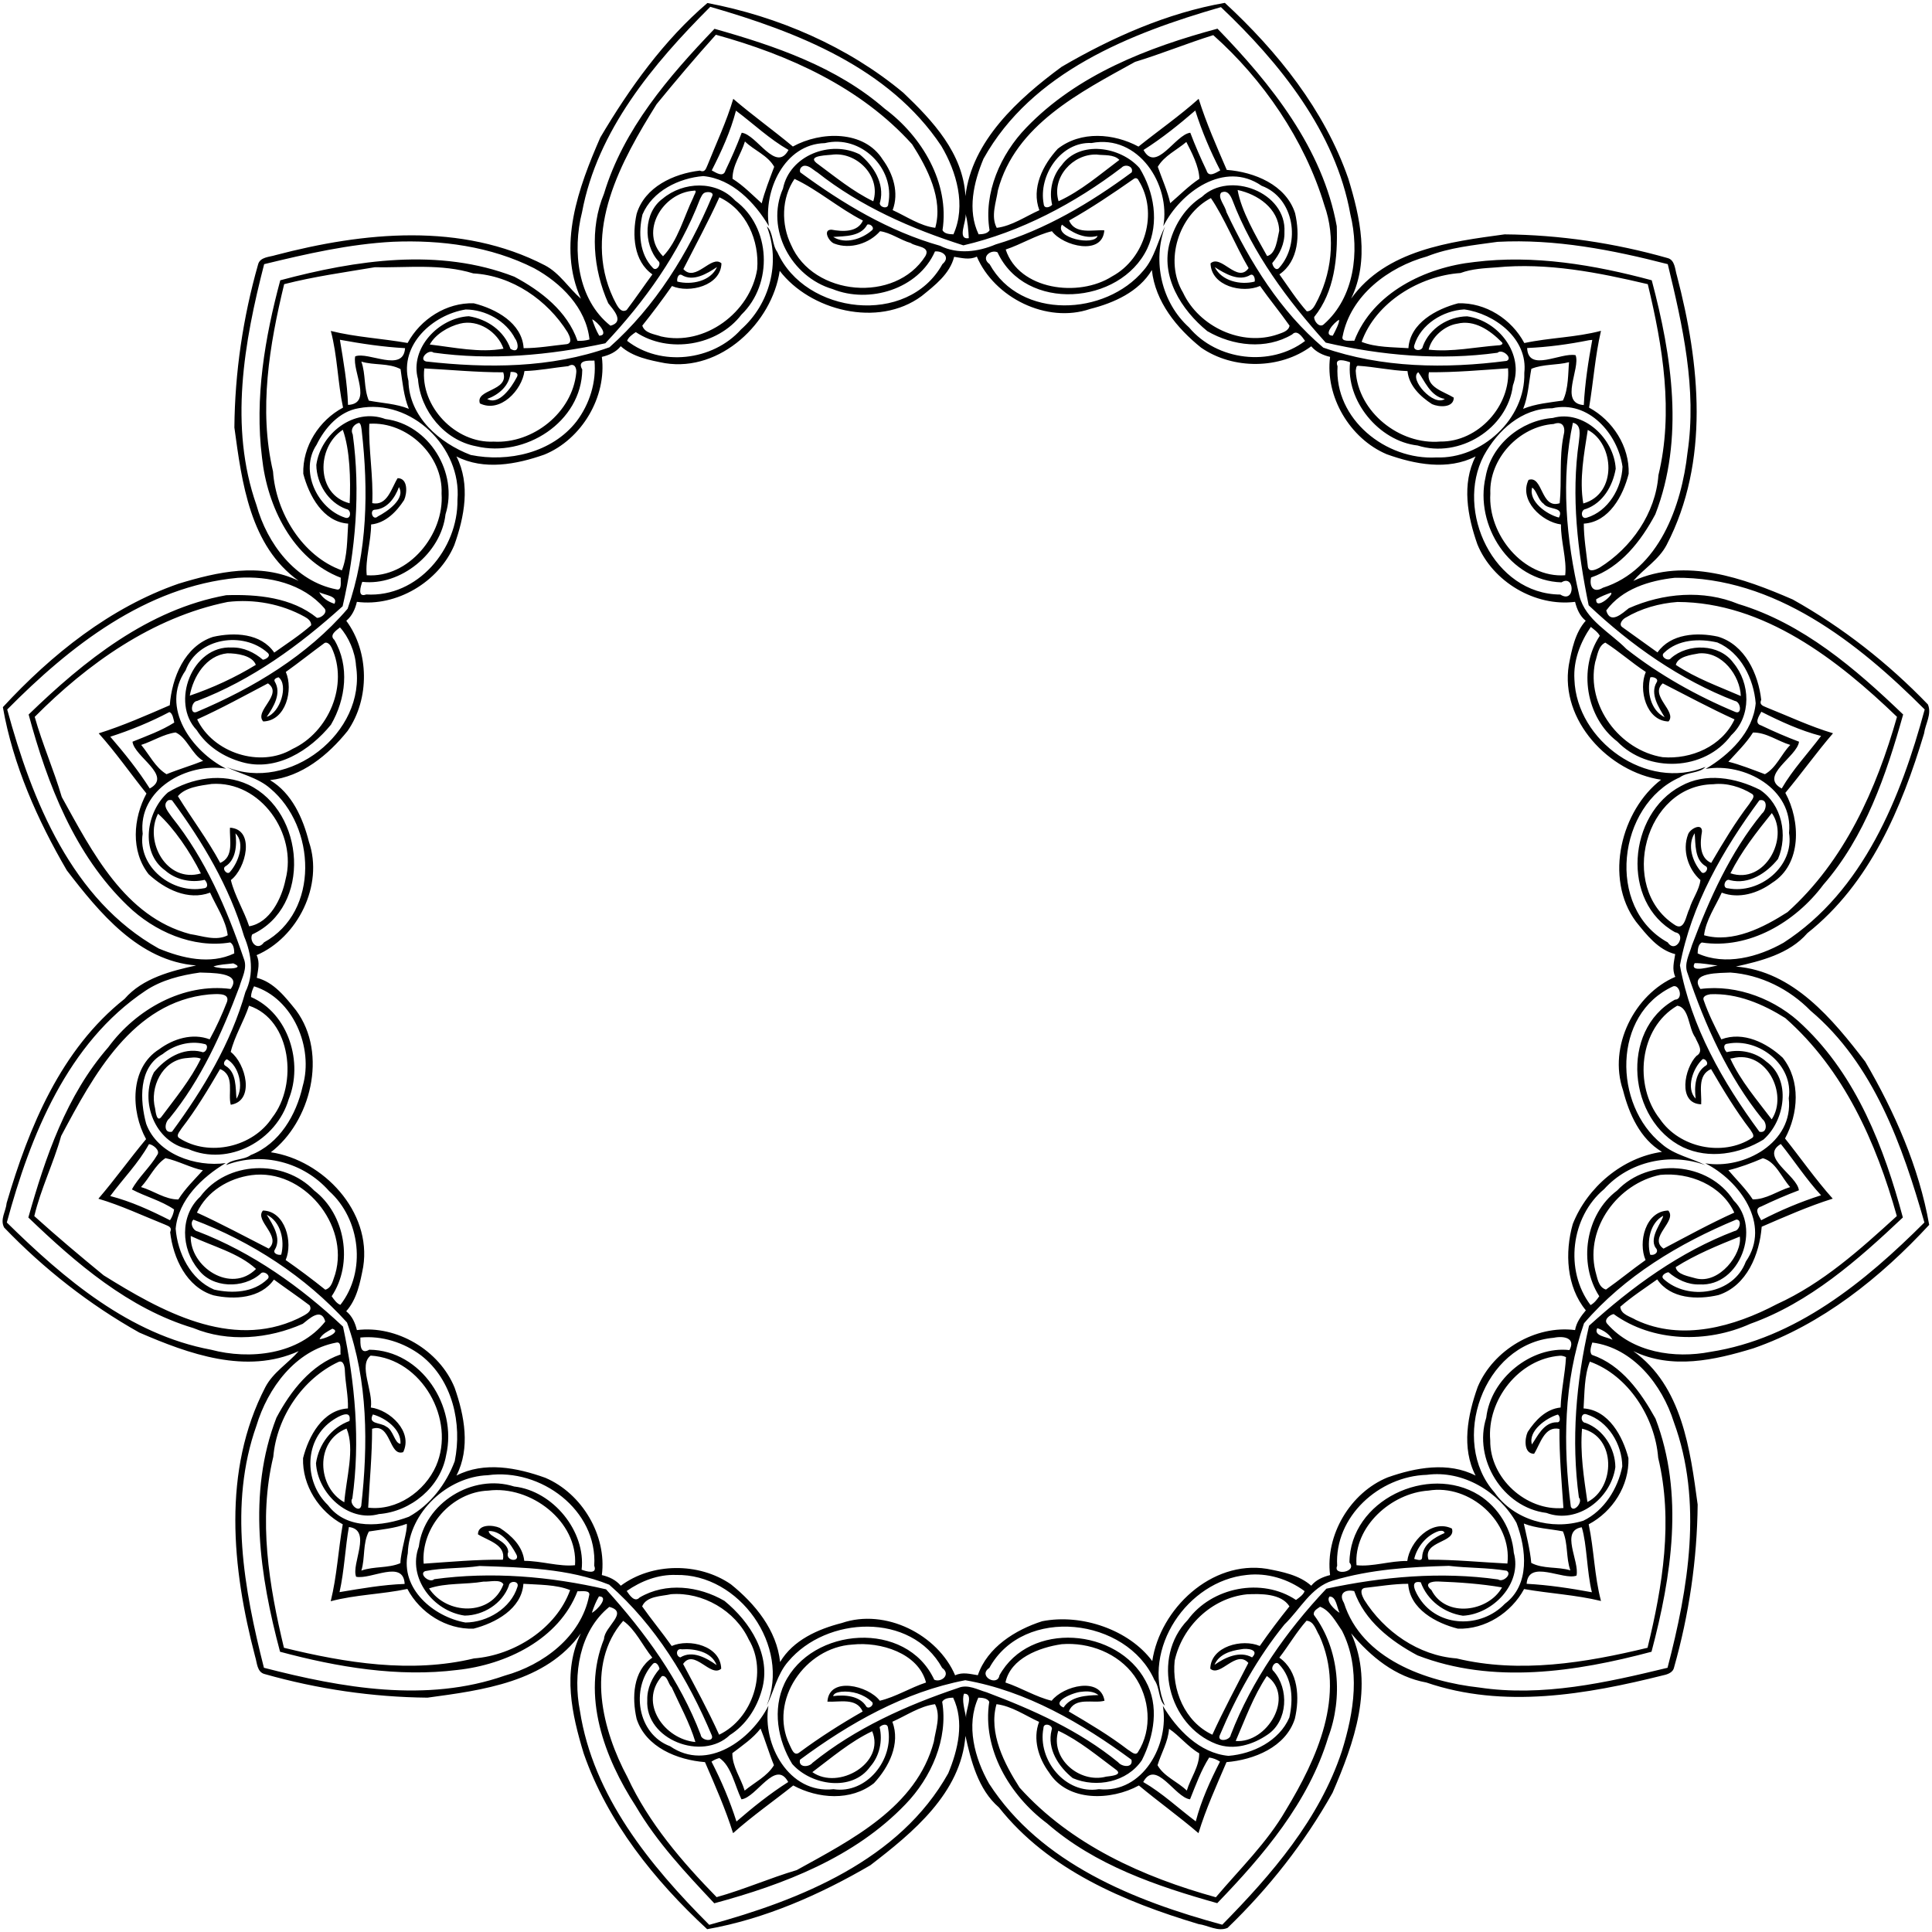 <svg xmlns="http://www.w3.org/2000/svg" height="1507pt" width="1507pt" viewBox="0 0 1507 1507"><path d="M551.75 2.35c55.01 10.42 109.64 33.9 152.88 70.01 22.93 21.85 46.57 47.11 48.44 80.62 4.93-43.09 41.26-75.99 75.02-100.86 39.19-22.87 82.38-42.06 127.32-49.89 41.01 37.86 77.79 83.71 96.29 137.07 9.3 30.37 16.7 63.56 2.2 93.65 27.2-38.02 76.9-44.31 119.7-50.14 42.8.36 85.7 6.71 127 18.44 6 1.43 5.9 8.98 7.4 13.69 18 68.68 25.8 144.94-8 210.1-6 11.54-17.7 18.46-26 28.06 40.8-18.45 85.8-2.22 124.4 14.53 38.9 21.78 74.4 49.67 105.4 81.86 3.2 7.55-2 15.13-3 22.69-17.4 57.98-42.3 117.13-91 155.67-14 16.31-36.8 21.87-55.8 26.09 44.7 3.48 75.6 41.18 100.9 74.15 22.9 39.19 42 82.38 49.9 127.32-37.9 41.01-83.7 77.79-137.1 96.29-30.4 9.3-63.6 16.7-93.7 2.2 38.1 27.2 44.4 76.9 50.2 119.7-.4 42.8-6.7 85.7-18.4 127-.7 3.8-4.8 5.4-8.2 6.1-60.2 15.1-124.8 26.3-185 5.7-24.3-4.4-43.3-20.1-58.7-38.4 18.5 40.8 2.2 85.8-14.5 124.4-21.8 38.9-49.71 74.4-81.89 105.4-7.56 3.2-15.13-2-22.69-3-57.98-17.4-117.14-42.3-155.67-91-16.31-14-21.87-36.8-26.09-55.8-3.48 44.7-41.18 75.6-74.15 100.9-39.19 22.9-82.38 42-127.32 49.9-41.01-37.9-77.81-83.7-96.31-137.1-9.24-30.4-16.72-63.6-2.22-93.7-27.13 38.1-76.83 44.4-119.61 50.2-42.83-.4-85.72-6.7-127.01-18.4-6.09-1.5-5.91-9-7.45-13.7-18.03-68.7-25.79-145 7.97-210.1 6.04-11.6 17.71-18.5 26.03-28.1-40.79 18.5-85.8 2.2-124.38-14.5-38.87-21.8-74.46-49.71-105.38-81.89-3.45-6.4 1.41-12.69 1.93-19.13 17.38-59.21 42.33-119.87 91.99-159.23 14.09-16.31 36.81-21.87 55.81-26.09-44.68-3.48-75.51-41.18-100.84-74.15-22.87-39.19-42.06-82.38-49.89-127.32 37.86-41.01 83.71-77.81 137.07-96.31 30.37-9.24 63.56-16.72 93.65-2.22-38.02-27.13-44.31-76.83-50.14-119.61.36-42.83 6.71-85.72 18.44-127.01 1.43-6.09 8.98-5.91 13.69-7.45 68.68-18.03 144.94-25.79 210.1 7.97 11.54 6.04 18.46 17.71 28.06 26.03-18.64-41.29-1.88-86.8 15.14-125.76 22.7-38.39 49.63-75.94 83.51-104.88m2.26 2.96c-44.56 44.57-88.12 96.44-100.03 160.25-7.64 30.02-3.59 68.13 22.2 88.5 11.33-3.07 2.04-12.66-1.75-17.54-11.86-26.58-14.61-58.21-3.32-85.42 15.14-50.33 50.49-91.42 86.21-128.64 47.03 13.28 95.33 29.65 132.83 62.39 28.98 21.51 50.7 57.91 45.01 94.73 1.56 2.9 5.57 3.1 8.52 3.18 10.08-22.33 2.47-48.81-9.45-68.91C693.5 52.66 621.59 24.87 554.01 5.31m398.35.25c-70.57 20.31-147.53 50.59-185.22 118.28-7.64 18.33-12.78 40.15-3.81 58.92 2.98-.05 6.8-.36 8.55-3.12-4.85-29.07 8.6-59.38 28.66-80.09 39.69-41.3 94.93-62.59 149.12-77.18 41.9 43.22 82.04 93.3 93.04 154.1.8 24.4-1.7 51.15-17.6 70.77-.3 3.37 4.3 8.97 7.6 5.62 23.8-20.97 27.8-56.39 20.6-85.74-11.5-64.24-55.36-118.39-100.94-161.56M558.4 27.1c-15.89 17.61-31.14 35.73-46.21 54.12-27.52 44.15-58.37 99.14-33.79 151.38 2.09 3.71 5.04 12.39 10.39 9.23 6.9-9.08 13.35-18.62 20.1-27.81-14.7-10.32-15.87-30.79-12.32-47.11 6.29-21.11 29.07-31.48 49.32-33.84 4.2 1.85 4.84-1.9 5.99-4.24 6.86-17.21 14.83-33.99 20.08-51.74 14.98 12.88 31.26 24.47 46.49 37.2 21.67-11.95 55.57-12.96 70.11 10.22 8.18 11.08 12.82 25.97 7.72 39.38 10.74 4.88 21.41 12.37 33.23 13.81 6.33-22.41-6.12-46.53-18.03-65.15-40.14-44.57-96.37-69.78-153.08-85.45m387.96.31c-20.58 6.41-40.34 14.57-61.04 20.87-42.64 23.62-93.4 49.15-106.93 100.16-1.37 9.4-5.68 20.2-.92 29.29 11.85-1.48 22.42-8.93 33.26-13.76-6.47-17.14 2.74-35.36 14.34-47.91 18.07-14.14 43.58-12.12 62.98-1.72 14.9-11.98 32.2-24.02 46.93-37.26 5.94 18.94 14.04 37.21 21.91 55.44 21.46 1.64 46.11 11.51 53.31 33.77 3.8 16.49 3 37.3-12.23 47.72 6.93 9.72 13.43 19.84 21.33 28.8 3 .18 5.2-2.53 6.5-4.97 13-23.45 16.3-52.46 7.2-77.87-15.4-51.08-48.12-98.38-86.64-132.56m-372.29 58.9c-4.24 16.32-11.28 31.65-18.89 46.61 3.2 1.66 9.04 5.84 10.69.08 4.61-9.65 8.9-19.46 12.68-29.47 11.75 1.38 26.62 31.65 36.51 13.43-14.89-8.52-27.38-20.42-40.99-30.65m358.27-.11c-12.84 11.07-26.05 21.7-40.37 30.78 9.88 18.19 24.73-12.07 36.48-13.45 3.78 10.01 8.07 19.82 12.68 29.47 1.63 5.75 7.5 1.6 10.68-.09-7.76-15.03-14.34-30.58-19.47-46.71m-351.27 24.14c-2.92 9.8-9.83 18.62-9.68 29.1 8.44 5.26 15.74 12.83 22.77 19.16 2.12-8.81 6.28-19.22 9.74-28.5-4.98-8.94-15.7-12.79-22.83-19.76m344.3.39c-7.48 6.34-17.22 10.74-22.27 19.37 3.29 9.34 7.73 19.27 9.7 28.38 6.83-5.82 14.6-13.68 22.74-19.01-.21-9.82-6.37-21.27-10.17-28.74m-281.94.9c-31.66.72-48.05 37.2-43.67 64.77-10.98-18.4-28.55-36.93-51.18-39.05-19.01 1.53-39.66 11.62-47.44 29.96-3.22 14-2.52 30.69 8.09 41.62 2.82 3.32 7.19-3.34 4.17-5.41-11.82-13.37-11.36-37.79 3.54-48.59 15.97-13.39 41.75-14.44 56.57 1.55 28 20.7 29.63 65.03 4.86 88.9-18.62 24.43-56.91 30.69-82.43 13.67-2.59 1.75-5.84 4.01-6.75 6.81 26.12 20.39 66.91 15.67 88.81-8.86 22.45-19.82 31.04-52.14 20.21-80.35 5.05 4.38 3.79 14.06 8.15 19.99 21.55 48.6 101.78 58.3 128.74 9.39 6.51-5.47.34-10.51-5.8-9.9-12.85 29.37-51.24 40.98-79.86 29.35-31.96-9.37-52.67-46.69-38.68-78.4 5.21-25.97 37.17-38.04 59.8-26.68 10.77 8.83 19.6 22.6 16.01 37.04-1.95 3.84 6.4 6.6 6.33 1.56 5.48-27.77-21.54-54.2-49.47-47.37m208.04-.08c-23.93-1.22-41.6 25.31-37.37 47.45.28 4.1 4.62 2.87 6.61.75-2.54-10.61.05-22.52 7.3-30.76 14.17-19.91 46.09-14.69 60.88 2.12 11.36 18.57 15.52 42.43 5.99 62.81-21.16 44.17-95.2 49.63-116.79 2.89-5.21-2.49-13.43 3.9-6.19 9.22 24.15 43.73 90.35 40.42 120.07 4.93 8.63-9.75 11.47-23.92 16.81-34.32-9.95 27.29-2.87 59.26 18.77 78.81 21.73 25.9 63.43 30.91 90.45 10.5-2.2-3.11-6.2-9.24-10.1-5.05-20.44 12.11-46.21 8.99-66.16-2.6-20.12-16.36-36.96-42.75-29.16-69.6 3.97-14.14 12.36-27.22 24.94-35.15 21.49-20.57 66.18-3.58 64.38 27.5.3 9.04-3.78 17.43-9.51 24.15.29 2.39 2.83 6.58 5.38 3.73 17.13-19 11.93-54.57-13.67-64.01-29.05-20.14-63.37 5.09-76.68 31.54 5.86-32.68-19.53-71.91-55.95-64.91m-201.16 8.97c-3.44.68-21.15.37-13.43 6.62 14.31 10.54 28.22 22.1 44.3 29.87 6.09-19.1-12.04-37.96-30.87-36.49m204.96.02c-18.45-.5-35.17 17.78-29.56 36.42 17.46-8.01 32.16-20.81 47.44-32.24-4.38-4.55-12.12-3.37-17.88-4.18m-227.97 8.75c-2.37.45-4.01 2.8-3.07 5.15 33.24 24.42 69.11 45.98 109.05 57.27 13.85 6.86 29.62 4.76 43.4-1.06 38.74-11.47 73.76-32.34 106.09-56.21 1.68-4.76-5.08-6.85-7.94-3.65-36.48 27.84-78.74 50.17-123.35 60.59-40.52-12.89-80.34-30.37-113.92-56.91-3.23-1.86-6.29-5.51-10.26-5.18m-7.55 10.26c-10.25 14.92-10.48 35.5-2.69 51.46 17.16 40.02 81.36 45.81 104.78 8.71 4.28-7.67-7.43-7.14-11.42-10.15-8.21-2.38-15.59-8.06-23.95-9.22-8.42 9.61-23.3 14.32-35.46 9.75-4.41-1.29-9.65-11.1-2.37-10.93 8.44 1.55 20.33 2.25 24.46-7.12-18.51-9.4-35.55-24.24-53.35-32.5m264.78-.12c-16.46 11.51-33.11 22.75-50.63 32.62 4.84 11.08 18.25 7.03 27.49 7.62-1.35 20-32.01 12.44-40.86.68-12.3 2.97-23.87 10.25-36.06 14.28 10.32 31.54 56.89 37.7 83.06 20.92 25.66-13.85 36.27-49.71 20.6-74.79-.63-1.56-2.11-2.28-3.6-1.33m-343.35 9.33c-24.12 1.54-42.84 31.99-24 51.15 11.55-11.9 16.26-30.77 23.69-46.01.31-1.6 3.64-5.93.31-5.14m424.2-.55c2.75 16.11 14.16 35.78 23 51.52 7.07-1.64 7.96-13.65 9.44-19.77-.55-17.4-16.89-28.46-32.44-31.75m-415.62 2.08c-1.96.83-2.7 3.15-3.67 4.89-16.23 42.28-43.06 79.78-73.92 112.59-43.9 9.41-89.28 13.54-133.96 7.28-4.02-3.08-11.95 5.33-5.81 6.93 47.69 5.36 97.36 5.27 143-11.09 35.93-31.85 61.52-73.57 79.98-117.53 2.08-3.65-3.32-4.02-5.62-3.07m402.78-.01c-3.07 3.81 3.2 10.26 4.07 15.09 18.58 39.4 42.03 77.37 75.59 105.79 45.6 15.94 95.3 16.55 143 10.36 5.2-2.15-3.5-9.84-7.1-6.35-44.7 6.14-90.3 2.19-134-7.91-29.7-33.01-56.97-69.52-72.87-111.37-1.44-3.47-3.88-8.04-8.69-5.61m-391.4 3.62c-8.64 18.99-18.76 37.66-28.09 56.01 9.55 10.67 21.91-11.52 29.71-4.49-.43 17.45-25.02 23.6-38.61 17.69-7.36 10.55-15.11 20.85-23.14 30.91 1.98 6.02 9.42 6.54 14.61 8.41 34.02 7.81 69.58-18.64 75-52.4 1.88-22.31-8.49-46.32-29.48-56.13m383.38.62c-25.07 13.13-36.6 48.99-21.74 73.72 12.39 26.58 45.89 42.32 73.99 32.54 3.43-1.27 8.33-2.46 9.13-6.73-7.38-10.52-15.64-20.47-23.03-30.98-13.84 6.04-38.14.1-38.62-17.62 8.21-7.43 21.05 16.04 29.71 3.69-10.25-17.45-19.14-39.66-29.44-54.62m-191.38 12.35c1.09 5.43-7.09 20.3 2.54 18.93-.3-6.35-.82-12.92-2.54-18.93m-76.66 8.37c-5.09 9.46-17.61 8.93-26.53 9.58 9.27 5.95 22.32 1.68 30-5.02 2.73-1.94-1.01-5.62-3.47-4.56m151.86-.02c-6.15 10.4 25.28 16.84 27.79 8.8-10.65 2.94-20.81-3.31-27.79-8.8m-521.86 13.37c-34.05 1.8-67.43 9.45-100.42 17.47-15.67 60.81-27.47 126.91-6.01 187.92 8.27 29.95 30.34 59.49 62.22 65.72 4.9 1.59 3.18-6.71 3.56-9.05-37.57-14.44-57.37-55.55-61.45-93.72-5.82-46.4 2.22-93.58 14.25-138.3 58.98-15.76 123.74-25.64 182.54-2.8 20.82 11.07 41.36 26.97 49.29 50.05 3.13.14 6.34-.18 9.36-1.06-2.63-24.72-22.24-44.13-43.09-55.55-33.92-17.21-72.64-22.25-110.25-20.68m861.62.06c-18.6 2.63-37.5 4.39-55.1 11.4-29.9 8.27-59.5 30.34-65.7 62.22-1.6 4.9 6.7 3.18 9.1 3.56 14.4-37.57 55.5-57.37 93.7-61.45 46.4-5.82 93.5 2.22 138.3 14.25 15.7 58.98 25.6 123.74 2.8 182.54-11.1 20.82-27 41.36-50.1 49.29-1.6 7.2 1.9 12.43 9.2 8.01 43.8-13.92 61.4-64 66-105.47 7.4-49.34-3.8-99.12-15.4-146.94-43.3-11.16-87.8-19.8-132.8-17.41m-423.85 11.67c-3.32 13.31-15.17 22.41-25.33 30.61-34.17 25.26-87.25 11.09-110.72-19.67-6.04 40.71-46.17 78.89-89.37 72.05-12.13-2.31-25.31-4.88-34.63-13.25-3.68 4.64-9.11 6.98-14.74 8.33 3.96 31.11-15.66 64.32-44.86 76.22-21.83 7.69-47.15 12.44-68.57 1.42 11.12 21.66 6.2 47.28-1.7 69.28-12.19 28.75-45.1 48.16-75.95 44.15-1.3 5.65-3.75 10.98-8.25 14.78 17.95 24.21 18.4 60.81 1.03 85.89-15.19 18.89-35.71 35.71-60.52 38.38 17.01 10.16 25.67 29.63 30.34 48.1 11.68 34.04-8.93 74.81-40.81 88.43 2.8 5.77 1.03 11.73.15 17.71 13.31 3.31 22.41 15.17 30.61 25.33 25.26 34.17 11.09 87.25-19.67 110.72 40.71 6.04 78.89 46.17 72.05 89.37-2.31 12.13-4.88 25.33-13.25 34.63 4.64 3.7 6.98 9.1 8.33 14.7 31.11-3.9 64.32 15.7 76.22 44.9 7.69 21.8 12.44 47.2 1.42 68.6 21.66-11.2 47.28-6.2 69.28 1.7 28.75 12.2 48.16 45.1 44.15 75.9 5.65 1.3 10.98 3.8 14.78 8.3 24.21-18 60.81-18.4 85.89-1.1 18.89 15.2 35.71 35.7 38.38 60.6 10.16-17.1 29.63-25.7 48.1-30.4 34.04-11.7 74.81 9 88.43 40.8 5.77-2.8 11.73-1 17.71-.1 7.37-21.7 29.2-35.4 50.18-42.1 30.88-6.1 67.92 6.8 85.87 31.1 6.04-40.7 46.17-78.9 89.37-72 12.13 2.3 25.33 4.9 34.63 13.2 3.7-4.6 9.1-6.9 14.7-8.3-3.9-31.1 15.7-64.3 44.9-76.2 21.8-7.7 47.2-12.4 68.6-1.4-11.2-21.7-6.2-47.3 1.7-69.3 12.2-28.8 45.1-48.2 75.9-44.2 1-6 4.7-11 8.4-15.4-15.2-18.5-16.5-45.11-10.2-67.32 11.3-28.71 38.8-51.96 69.6-56.29-17.1-10.16-25.7-29.63-30.4-48.1-11.7-34.04 9-74.81 40.8-88.43-2.8-5.78-1-11.74-.1-17.71-13.3-3.32-22.4-15.17-30.6-25.33-25.3-34.17-11.1-87.25 19.6-110.72-40.7-6.04-78.9-46.17-72-89.37 2.3-12.13 4.9-25.31 13.2-34.63-4.6-3.68-6.9-9.11-8.3-14.74-31.1 3.96-64.3-15.66-76.2-44.86-7.7-21.83-12.4-47.15-1.4-68.57-21.7 11.12-47.3 6.2-69.3-1.7-28.8-12.19-48.2-45.1-44.2-75.95-5.6-1.3-10.9-3.75-14.7-8.25-24.25 17.95-60.85 18.4-85.93 1.03-18.89-15.19-35.71-35.71-38.38-60.52-10.16 17.01-29.63 25.67-48.1 30.34-34.04 11.68-74.81-8.93-88.43-40.81-5.78 2.8-11.74 1.03-17.71.15m-451.98 8.15c-23.64 3.98-47.38 7.24-70.61 13.19-11.52 47.5-19.99 97.75-8.69 146.09 2.21 32.08 22.89 66.11 53.7 77.14 4.42-10.98 4.08-24.4 4.92-36.44-19.62-1.34-30.57-21.88-35.01-38.88-.69-21.33 12.34-41.71 31.01-51.62-4.22-19.78-4.34-40.27-9.54-59.8 19.62 4.88 39.97 5.88 59.9 9.39 10-18.55 30.31-31.65 51.62-30.96 17.1 4.31 37.66 15.28 38.88 35.01 11.3.03 22.6-2.01 33.82-3.16 4.6-1.03 1.95-6.44.51-9.15-15.78-25.29-43.35-44.32-73.59-46.01-24.84-7.68-51.33-4.36-76.92-4.8m267.01-.17c-7.67 5.12-18.64 11.81-27.68 6.1-2.72-1.01-3.81 3.25-3.25 5.25 10.99 2.76 25.98-.17 30.93-11.35m388.25.07c5.42 10.86 20.01 14.15 31.13 11.28.53-2-.55-6.26-3.26-5.24-9.1 5.61-20.06-1.12-27.87-6.04m219.47.22c-9.4.66-18.9 1.08-27.8 4.38-32 2.21-66.1 22.89-77.1 53.7 11 4.42 24.4 4.08 36.5 4.92 1.3-19.62 21.8-30.57 38.8-35.01 21.4-.69 41.7 12.34 51.6 31.01 19.8-4.24 40.3-4.34 59.8-9.54-4.6 19.66-5.9 39.94-9.3 59.9 18.5 10 31.6 30.31 30.9 51.62-4.3 17.1-15.3 37.66-35 38.88 0 11.3 2 22.6 3.2 33.82 1 4.6 6.4 1.95 9.1.51 24.9-15.53 43.7-42.43 45.9-72.11 11.9-49.19 3.4-100.57-8.3-149.01-38.7-9.11-78.2-16.99-118.3-13.07m-803.77 32.82c-25.58 4.11-51.71 27.41-44.63 55.72.59 28.04 24.22 48.49 48.57 57.75 29.31 5.97 63.48-1.68 82.53-26.18 10.14-13.39 15.58-30.57 14-47.42-4.41.02-13.96-.62-9.52 6.97-.45 41.02-44.79 69.05-82.88 59.82-24.61-4.66-43.39-27.63-45.25-52.29-6.73-24.11 16.23-47.9 39.61-49.11 14.46 2.26 27.51 11.34 32.52 25.42 7.09 4.28 6.38-4.48 3.66-7.89-7.06-13.98-23.25-22.73-38.61-22.79m778.87-.06c-16.5.96-33.9 11.55-38.9 27.93-1.6 4.67 6.3 5.1 6.7.71 5.2-14 19.9-23.08 34.5-23.24 24.3 3.34 44.8 29.42 35.7 53.89-4.2 33.96-42 57.13-74.3 46.87-30.4-3.41-56.1-35.1-52.7-64.92-3.2-1.18-12.6-4.1-9.8 3.08-2.5 41.35 37.7 73.36 77.1 71.15 35.3 1.3 69.6-29.99 68.6-65.98 3-26.61-23.2-46.22-46.9-49.49m-680.21 7.7c1.44 4.42 3.17 8.78 5.51 12.8 8.15-.17-1.32-10.86-5.51-12.8m582.61.39c-4 2.09-12.9 12.37-4.9 12.41 1.9-3.51 5.4-10.31 4.9-12.41m-685.72 3.02c-9.17 2.31-19.21 8.34-23.54 16.29 18.91 2.18 38.79 6.64 57.5 3.24-4.51-13.06-19.64-23.17-33.96-19.53m777.92.03c-10.1 1.56-20.2 10.64-22.3 20.26 18.2 2 36.4-2.05 54.5-3.39 1.4.1 4.4-.95 2.4-2.55-8.9-9.01-21.2-17.64-34.6-14.32m-871.57 12.54c2.77 16.85 5.79 33.69 6.33 50.81 19.31-.97 3.22-26.25 5.61-37.87 10.2-3.96 37.53 13.08 38.9-6.4-17.11-.91-34.02-3.48-50.84-6.54m974.27.36c-15.9 3.19-32 5.38-48.2 6.07.9 19.31 26.2 3.22 37.8 5.61 4 10.2-13.1 37.53 6.4 38.9.9-17.11 3.5-34.02 6.6-50.84-.7.06-2 .19-2.6.26m-957.54 16.67c3.55 9.82 1.77 20.85 5.84 30.45 10.41 1.98 21.29 2.36 31.21 6.39-4.02-9.83-4.91-20.57-6.47-30.98-9.37-4.94-20.63-2.8-30.58-5.86m942.04.46c-9.6 2.47-20.1 1.35-29.4 5.18-2 10.4-2.4 21.29-6.4 31.21 9.8-4.02 20.6-4.91 31-6.47 4.5-9.04 4-21.94 4.8-29.92m-780.58 3.08c-11.41 1.2-22.75 3.51-34.22 3.84-1.94 14.88-18.85 32.99-34.76 25.25-3.79-11.26 23.13-9.35 18.2-24.27-20.6.04-41.1-1.99-61.57-3.04-3.38 29.54 24.31 58.53 54.11 57.12 30.68 1.72 61.32-22.64 64.4-53.58.49-3.53-1.22-8.34-6.16-5.32m616.08-.28c-1.7-.21-1.6 2.66-1.9 3.9 1.8 32.28 34.3 57.96 66 55.21 29.4.41 55.3-27.91 52.8-57.15-20.5 1.39-41.1 3.28-61.7 3.08-2.6 11.8 11.9 15.06 19.4 19.82-.1 8.23-11.8 7.47-17 5.05-9.1-5.9-18-14.37-19.1-25.76-12.9-.42-25.6-3.34-38.5-4.15m-661.15 4.84c-.67 10.56-8.89 17.59-18.21 21.05 9.12 5.26 18.93-9.02 22.78-16.43 2.55-3.88-1.21-4.87-4.57-4.62m708.05.18c-7.6 5.15 12 27.22 20.7 20.84-11.5-1.85-16.1-15.07-20.7-20.84m-826.6 28.12c-15.12 2.52-26.29 15.29-32.74 28.46-13.53 20.11.44 49.87 22.32 56.91 4.67 1.59 5.1-6.32.71-6.77-14-5.17-23.08-19.87-23.24-34.42 3.34-24.35 29.42-44.88 53.89-35.76 33.96 4.19 57.13 41.99 46.87 74.35-3.41 30.39-35.1 56.07-64.92 52.63-1.18 3.29-4.1 12.55 3.08 9.85 40.09 2.43 71.76-35.51 71.17-73.89 3.36-40.65-35.88-79.35-77.14-71.36m931.1.02c-23.9.01-42.6 17.27-53.4 36.96-22.6 43.28 7.7 108.06 59.7 108.34 11.8 7.54 11.4-16.17.9-9.51-40.4-1.23-67.9-44.5-59.2-82.22 4.3-24.96 27.5-44.13 52.4-46 24.1-6.73 47.9 16.23 49.1 39.61-2.3 13.39-9.9 26.65-23.3 31.4-4.4.45-4 8.35.7 6.77 16.7-5.01 27.3-23 27.9-39.77-3.6-25.56-26.6-52.11-54.8-45.58m-931.39 11.59c-3.57 1.26-6.24 4.79-4.24 8.85 6.14 44.66 2.19 90.26-7.91 134.01-33.51 30.33-70.89 57.63-113.44 73.83-4.66.41-5.96 10.71-.47 8.63 44.09-18.59 86.4-43.93 117.81-80.55 15.61-44.32 16.26-92.5 11.01-138.8-.12-.37-.39-7.11-2.76-5.97m8.66.49c-.77 19.08 3.33 41.58 2.29 61.89 11.8 2.57 15.06-11.98 19.82-19.45 8.23.06 7.47 11.75 5.05 17.05-5.9 9.09-14.37 17.89-25.76 19.07.02 13.17-4.7 27.32-3.4 39.6 32.76 2.38 60.54-31.9 58.38-63.56 1.33-29.81-26.79-56.51-56.38-54.6m923.83.18c-27 1.92-50.5 27.08-49.4 54.34-2 31.63 25.6 65.96 58.4 63.66 1.4-12.29-3.5-26.46-3.3-39.64-14.9-1.94-33-18.85-25.3-34.76 11.3-3.79 9.4 23.13 24.3 18.2 1.7-17.53-.5-35.35 3-52.74 1.8-6.49-.5-11.67-7.7-9.06m15-.96c-9.5 43.62-5.3 91.33 5.1 135.2 4.9 18.8 23.9 28.27 36.7 41.33 25.8 20.25 54.7 36.45 84.9 49.07 5.5 2.19 4.2-8.07-.4-8.61-42.7-16.48-80.8-43.29-114-74.6-8.6-41.84-13.8-85.1-7.6-127.7.5-5.29 2.2-13.22-4.7-14.69m-959.5 5.5c-20.87 13.68-20.91 50.75 5.35 57.31.87-18.47.23-41.92-5.35-57.31m971.1.09c-2.9 18.65-6.7 38.74-3.5 57.37 26.8-7.45 24.3-46.59 3.5-57.37m-927.32 44.64c-3.07 8.27-9 16.91-18.63 17.59-4.63-.03-1.99 9.14 2.23 5.22 7.42-3.82 21.78-13.79 16.4-22.81m883.92.37c-2.9 10.8 11.3 20.9 20.9 23.36 4.5-8.81-8.2-5.58-12-10.81-4.3-2.96-5.4-10.52-8.9-12.55M185.4 450.72c-71.73 6.73-130.92 53.32-179.78 102.7 19.27 70.76 50.36 148.57 118.19 186.44 18.33 7.63 40.15 12.78 58.92 3.81-.05-2.99-.36-6.81-3.12-8.55-29.07 4.85-59.38-8.6-80.09-28.66-41.3-39.69-62.59-94.93-77.18-149.12 43.22-41.9 93.3-82.05 154.1-93.07 24.4-.8 51.15 1.72 70.77 17.66 3.37.26 8.97-4.32 5.62-7.67-16.5-19.06-43.15-25.17-67.43-23.54m1121-.04c-19.9 2.16-41.1 8.66-53.5 25.5 3.1 11.33 12.7 2.04 17.6-1.75 26.6-11.86 58.2-14.61 85.4-3.32 50.3 15.14 91.4 50.49 128.6 86.21-13.2 47.03-29.6 95.33-62.3 132.83-21.6 28.98-58 50.7-94.8 45.01-2.9 1.56-3.1 5.57-3.2 8.52 21.7 9.83 47.3 2.82 67-8.33 62.4-40.29 91.6-113.7 110.1-181.94-52.1-52.24-117.3-103.65-194.9-102.73M249 461.89c2.36 4.53 7.11 7.59 11.87 9.06 3.32-6.17-7.98-6.75-11.87-9.06m1007.4.48c-3.9 1.39-7.8 2.92-11.3 5.03-.8 9.47 14.9-4.73 11.3-5.03m-1078.8 7.16c-58.67 11.94-109.45 48.27-150.52 89.64 5.96 21.22 14.87 41.28 21.11 62.51 23.62 42.64 49.15 93.4 100.16 106.93 9.4 1.37 20.2 5.68 29.29.92-1.48-11.85-8.93-22.42-13.76-33.26-17.14 6.47-35.36-2.74-47.91-14.34-14.14-18.07-12.12-43.58-1.72-62.98-11.98-14.9-24.02-32.21-37.26-46.93 18.94-5.94 37.21-14.04 55.44-21.91 1.64-21.46 11.51-46.12 33.77-53.35 16.49-3.72 37.3-2.95 47.72 12.27 9.72-6.91 19.84-13.43 28.8-21.31.18-3.05-2.53-5.27-4.97-6.57-18.16-10.11-39.53-14.06-60.15-11.62m1130.9.01c-14.2 1.06-28.4 5.01-40.7 12.36-2.4 1.35-5.5 5.28-2.2 7.4 9.1 6.5 18.2 13.08 27.3 19.59 10.3-14.7 30.8-15.87 47.1-12.32 21.1 6.29 31.5 29.07 33.8 49.32-1.9 4.2 2 4.84 4.3 5.99 17.2 6.86 34 14.83 51.7 20.08-12.9 14.98-24.5 31.26-37.2 46.49 11.9 21.67 13 55.57-10.2 70.11-11.1 8.18-26 12.82-39.4 7.72-4.9 10.74-12.4 21.41-13.8 33.23 22.4 6.33 46.5-6.12 65.1-18.03 44.5-39.95 69.4-95.95 85.4-152.34-46-44.31-103.8-89.43-171.2-89.6M265.2 489.39c-2.79 2.27-8.64 5.99-4.43 9.69 12.11 20.46 8.99 46.22-2.6 66.18-16.36 20.12-42.75 36.96-69.6 29.16-14.14-3.97-27.22-12.36-35.15-24.94-20.57-21.49-3.58-66.21 27.5-64.4 9.04-.24 17.43 3.8 24.15 9.53 2.39-.3 6.58-2.84 3.73-5.38-19-17.16-54.57-11.96-64.01 13.67-20.14 29.05 5.09 63.37 31.54 76.68-30.32-5.04-68.95 16.18-65.04 50.76-4.05 25.93 23.3 47.28 47.58 42.56 4.1-.28 2.87-4.63.75-6.61-10.61 2.54-22.52-.06-30.76-7.3-19.91-14.17-14.69-46.09 2.12-60.88 18.57-11.36 42.43-15.53 62.81-5.99 44.17 21.16 49.63 95.2 2.89 116.79-2.49 5.21 3.9 13.43 9.22 6.19 43.73-24.15 40.42-90.35 4.93-120.07-9.75-8.64-23.92-11.47-34.32-16.81 48.97 20.33 109.38-26.7 101.18-78.91-.61-10.77-5.9-22.74-12.49-29.92m975.67-.39c-8.2 11.97-13.7 26.22-12.8 40.96 1.7 48.11 56.4 87.23 102.2 68.25-4.4 5.05-14.1 3.79-20 8.15-48.6 21.55-58.3 101.78-9.4 128.74 6.3 9.41 14.9-6.49 5.8-7.88-42.7-23.62-36.8-92.25 4.4-114.02 19.3-10.81 42.7-6.66 61.7 2.87 17.2 11.45 22 35.48 14.1 53.95-8.8 11.02-22.8 20.2-37.4 16.55-3.9-1.95-6.6 6.4-1.6 6.33 24.6 4.79 51.9-17.08 47.6-43.23 3.5-34.45-35-55.15-65-49.91 18.4-10.98 36.9-28.55 39-51.18-1.5-19.01-11.6-39.66-29.9-47.44-14-3.22-30.7-2.52-41.6 8.09-3.4 2.82 3.3 7.19 5.4 4.17 13.3-11.82 37.8-11.36 48.6 3.54 13.4 15.97 14.4 41.75-1.6 56.57-20.7 28-65 29.63-88.9 4.86-24.4-18.62-30.7-56.91-13.6-82.43-1.6-2.94-4.5-4.88-7-6.94M253.3 501.44c-10.21 7.43-20.08 15.38-30.36 22.69 6.04 13.84.1 38.14-17.62 38.62-7.43-8.22 16.04-21.06 3.69-29.71-18.18 9.55-36.4 19.61-55.22 28.09 12.39 26.08 49.21 38.17 74.32 23.09 28.3-13.08 44.04-50.17 30.58-79.01-.89-1.95-3.1-4.67-5.39-3.77m998.87-.2c-5.6 2.63-6.1 9.91-7.9 15.21-7.2 33.83 19.1 68.77 52.6 74.17 22.3 1.88 46.3-8.49 56.1-29.48-19-8.64-37.7-18.76-56-28.09-10.7 9.55 11.5 21.91 4.5 29.71-17.5-.43-23.6-25.02-17.7-38.61-10.8-7.07-21.1-16.23-31.6-22.91m-1074.9 8.36c-16.43 1.68-26.56 18.09-29.25 33.03 17.87-6.07 35.41-14.16 51.53-24.03-2.7-7.34-14.74-9.04-22.28-9m1148 .06c-6.2 1.1-16.6 2.47-18.1 8.97 15.6 10.45 33.5 16.82 50.7 24.29-.6-15.93-14.6-34.84-32.6-33.26m-1108 18.63c-1.44.35-4.05 1.39-2.98 3.31 5.57 9.17-.92 19.84-6.25 27.57 10.53-3.22 17.18-24.82 9.23-30.88m1070 .06c-2.9 11.11.2 25.73 11.2 31.1-4.6-7.62-11.6-18.22-6.3-27.16 2-2.95-2.7-4.67-4.9-3.94m-1155.2 27.1c-14.76 7.78-30.17 14.09-46.05 19.21 11.07 12.84 21.7 26.05 30.78 40.37 18.19-9.88-12.07-24.74-13.45-36.48 11.06-4.48 22.49-8.54 32.58-14.93-.57-2.69-1.33-7.51-3.86-8.17m1241.8-.25c-1.7 3.17-5.9 9.02-.1 10.67 9.6 4.61 19.5 8.9 29.5 12.68-1.4 11.75-31.7 26.62-13.5 36.51 8.6-14.89 20.5-27.38 30.7-40.99-16.3-4.22-31.6-11.29-46.6-18.87m-1236.9 16.13c-9.54 1.35-17.75 6.79-26.83 9.72 6.39 7.73 11 17.6 19.76 22.85 9.23-3.8 20.46-7.12 28.57-10.44-9.01-5.26-12.73-18.28-21.5-22.13m1230.4.06c-5.3 8.44-12.9 15.74-19.2 22.77 8.8 2.12 19.2 6.28 28.5 9.74 8.9-4.98 12.8-15.7 19.8-22.83-9.8-2.92-18.7-9.83-29.1-9.68M165.07 611.5c-8.61 1.26-20.53 2.55-26.3 9.53 10.68 17.39 23.24 33.95 33.01 52.07 11.08-4.85 7.03-18.25 7.62-27.49 20 1.34 12.44 32.01.68 40.86 2.97 12.3 10.25 23.86 14.28 36.06 16.19-2.73 25.42-21.75 28.4-36.62 9.27-35.47-19.41-76.98-57.69-74.41m1171.4.21c-53.5.73-74.3 80.38-30.7 109.35 8.3 6.15 9.2-6.94 12-12.06 2.2-7.75 7.7-14.62 8.6-22.53-9.6-8.42-14.3-23.3-9.7-35.46 1.3-4.41 11.1-9.65 10.9-2.37-1.5 8.44-2.2 20.33 7.2 24.46 9.3-15.85 18.7-31.65 29.9-46.24 1-2.02 4.9-5.54 2-7.57-8.9-5.5-19.8-8.79-30.2-7.58m-1205.3 12.53c-5.32 3.88.65 9.59 3.03 13.32 25.97 32.45 42.62 71.09 55.94 110.13 3.09 7.49-1.43 14.91-3.41 22.04-13.74 36.35-29.8 72.31-54.61 102.65-3.74 2.95-4.74 11.83 2.05 10.39 24.42-33.24 45.98-69.11 57.27-109.05 6.86-13.85 4.76-29.63-1.06-43.4-11.47-38.74-32.34-73.76-56.21-106.09-1.01-.28-2-.28-3 .01m1241.2-.01c-28.4 38.57-53.1 81.3-62 128.79 8.7 47.83 33.4 90.99 62 129.75 6.2 1.54 6.1-6.88 2.4-9.79-27-33.51-44.8-73.17-58.4-113.67-3.1-7.5 1.4-14.92 3.4-22.04 13.7-36.35 29.8-72.31 54.6-102.65 3.7-2.96 4.7-11.83-2-10.39m-1249.1 10.48c-11.06 21.69 6.74 54.32 33.42 46.58-8.39-16.85-21.05-35.43-33.42-46.58m1258.8-.49c-11.9 14.77-23.8 29.96-32.3 46.96 26.9 8.99 46-27.55 32.3-46.96m-1198.4 15.81c1.2 8.96.47 20.88-8.16 25.96-2.47 2.05 1.99 7.02 4.01 3.96 6.34-7.25 11.98-22.26 4.15-29.92m1138.2-.08c-6 9.27-1.7 22.32 5 30 2.3 3.31 7-2.77 3.4-4.42-8.6-5.11-7.6-17.24-8.4-25.58m-1139.9 101.5c-5.17.71-10.6.72-15.47 2.41 5.2 2.32 27.05 2.52 15.47-2.41m1139.9-.18c-4.5 8.33 13.4 2.36 17.9 1.87-5.9-.67-11.9-1.97-17.9-1.87m-1165.9 7.32c-14.82 2.09-29.86 5.77-42.47 14.18C52.47 813.59 23.63 885.95 5.32 953.59c44.63 43.9 95.81 87.41 159.24 99.21 30.16 8 68.61 4 89.15-22-3.07-11.3-12.66-2-17.54 1.8-26.58 11.8-58.21 14.6-85.42 3.3-50.33-15.1-91.42-50.5-128.64-86.22 13.28-47.03 29.65-95.33 62.39-132.83 21.6-29.52 58.6-50.33 95.45-45.42 9.57-13.55-16.66-12.4-23.98-12.84m1193.8.02c-7.2.47-33-.6-23.4 12.82 28.7-3.82 59.5 8.25 80.2 28.65 41.7 39.65 63.1 95.19 77.7 149.58-35.1 33.14-72.8 66.44-119 82.94-33.6 15.2-76.2 14.4-106.6-7.6-3 .6-8.1 4.5-4.9 7.7 19.6 22.3 52.4 27.2 80.3 21.8 66.6-10.3 120.8-54.8 167-100.92-17-59.54-39.5-123.68-88.8-165.2-16.5-16.87-38.8-28.05-62.5-29.77m-1151.6 10.74c-1.31 2.58-2.33 5.42-2.37 8.35 29.37 12.85 40.98 51.24 29.35 79.86-9.37 31.96-46.69 52.66-78.4 38.68-25.97-5.21-38.04-37.17-26.68-59.8 8.83-10.77 22.6-19.61 37.04-16.01 3.4 1.98 6.59-5.66 2.24-6.1-11.22-2.77-23.57.7-32.48 7.9-19.1 10.52-17.72 36.23-12.85 54.32 8.75 23.86 38.67 33.92 62.05 30.69-18.4 10.98-36.93 28.55-39.05 51.18 1.53 19 11.62 39.65 29.96 47.48 14 3.2 30.69 2.5 41.62-8.13 3.32-2.82-3.34-7.2-5.41-4.17-13.37 11.8-37.79 11.4-48.59-3.54-13.39-15.97-14.44-41.76 1.55-56.57 20.7-28 65.03-29.63 88.9-4.86 24.43 18.62 30.69 56.9 13.67 82.47 1.75 2.5 4.01 5.8 6.81 6.7 20.39-26.11 15.67-66.9-8.86-88.8-19.82-22.45-52.14-31.04-80.35-20.21 4.1-5.09 13.6-3.6 19.31-7.84 22.38-8.75 35.49-31.29 40.49-53.75 8.72-30.03-7.62-68.45-37.95-77.85m1107-.02c-47.8 21.82-46.7 92.6-8.9 123.04 9.6 8.5 23.6 11.08 33.8 16.41-27.3-9.95-59.3-2.87-78.8 18.77-26 21.73-31 63.43-10.6 90.45 3-1.6 5-4.3 6.8-6.9-16.6-25.69-10.8-63.93 13.9-82.43 24.7-25.96 71.3-22.67 90.9 7.7 21.7 21.32 5.1 67.33-26.6 65.53-9.1.3-17.5-3.78-24.2-9.51-2.4.29-6.6 2.83-3.7 5.38 19 17.13 54.5 11.93 64-13.67 20.1-29.05-5.1-63.37-31.6-76.68 30.3 5.04 69-16.18 65.1-50.76 4-25.94-23.3-47.28-47.6-42.56-4.1.28-2.9 4.62-.8 6.61 10.7-2.54 22.6.05 30.8 7.3 19.9 14.17 14.7 46.09-2.1 60.88-18.6 11.36-42.5 15.52-62.8 5.99-42.8-20.72-49.7-90.99-6.3-115.11 6.6-.01 3.9-11.91-1.3-10.44m-1142.2 6.36c-59.51 5.82-90.21 63.38-115.27 110.42-5.95 21.27-15.83 41.06-20.94 62.49 17.61 15.89 35.73 31.13 54.12 46.21 44.15 27.49 99.14 58.39 151.38 33.79 3.71-2.1 12.39-5 9.23-10.4-9.08-6.9-18.62-13.3-27.81-20.09-10.32 14.69-30.79 15.89-47.11 12.29-21.11-6.3-31.48-29.05-33.84-49.29 1.85-4.33-1.9-4.79-4.24-5.99-17.21-6.87-33.99-14.83-51.74-20.08 12.88-14.98 24.47-31.26 37.2-46.49-11.95-21.68-12.96-55.57 10.22-70.11 11.08-8.18 25.97-12.82 39.38-7.72 5.19-9.41 9.66-19.33 13.57-29.35 2.4-7.7-9.96-5.79-14.15-5.68m1171.1-.15c-2.7.47-6.6 1.56-5 5.08 3.6 10.38 8.6 20.33 13.6 30.11 17.2-6.47 35.4 2.74 47.9 14.34 14.2 18.07 12.2 43.58 1.8 62.98 11.9 14.9 24 32.2 37.2 46.93-18.9 5.94-37.2 14.04-55.4 21.91-1.7 21.46-11.5 46.11-33.8 53.31-16.5 3.8-37.3 3-47.7-12.23-9.7 6.93-19.8 13.43-28.8 21.33.4 6.1 7.8 7.6 12.2 10.3 35.8 16.9 76.7 5.2 109.9-12.3 35.8-16.3 64.9-42.58 93.6-68.73-16-57.25-41.4-114.37-87-154.46-17.5-10.96-37.5-19.51-58.5-18.57m-1139.8 8.94c-4.06 12.18-11.31 23.76-14.29 36.05 11.69 9.03 19.18 38.1.04 41.22-2.49-8.65 3.51-23.05-8.34-27.85-9.31 15.85-18.72 31.65-29.99 46.24-1.04 1.99-4.89 5.55-1.92 7.57 23.25 15.01 57.66 7.03 72.58-15.97 20.22-25.78 15.07-76.27-18.08-87.26m1114 .02c-29.8 17.34-34.1 62.33-13.5 88.38 15.2 22.39 48.9 29.61 71.8 14.83 2.6-1.53-.2-4.6-1.2-6.39-11.5-15.01-21.2-31.14-30.7-47.42-11.1 4.84-7.1 18.25-7.7 27.49-18.6-.56-13.1-28.2-3.7-37.75 6.1-3.47.9-9.81-.9-14.37-5.5-7.44-4.6-23.49-14.1-24.77m-1163.8 40.94c-18 2.04-27.8 22.82-23.49 39.14.39 2.59 1.32 11.19 4.89 6.66 10.92-14.63 22.76-28.94 30.78-45.42-3.84-1.66-8.18-.66-12.18-.38m1207 .01c-.5.06-1.3.2-1.8.26 8 17.46 20.8 32.16 32.3 47.44 13.1-19.83-4.3-54.42-30.5-47.7m-1174.5.81c-1.95.88-3.41 4-.95 5.21 8.67 5.11 7.63 17.23 8.46 25.58 6.14-9.46 1.51-26.03-7.51-30.79m1151.1-.05c-7.4 6.69-13.3 22.77-5.4 30.76-1.2-8.97-.4-20.89 8.2-25.96 2.2-1.63-.8-5.59-2.8-4.8M116.17 892.5c-8.19 14.83-20.23 26.92-30.18 40.43 16.32 4.24 31.65 11.28 46.61 18.89 1.7-2.52 2.81-5.44 3.19-8.44-10-6.86-22.51-10.05-32.91-15.6 4.88-9.18 14.25-17.39 19.74-26.86 2.86-3.69-3.91-8.5-6.45-8.42m1272.9-.17c-17 10.2 12.8 24.44 14.1 36.12-10 3.78-19.9 8.07-29.5 12.68-5.8 1.63-1.6 7.5.1 10.68 15-7.76 30.6-14.34 46.7-19.47-11.4-12.23-21.6-27.87-31.4-40.01m-1260 11.03c-8.31 5.48-12.36 15.43-19.08 22.56 9.84 2.86 18.67 9.74 29.11 9.69 5.26-8.45 12.83-15.75 19.16-22.77-9.06-1.73-19.64-7.48-29.19-9.48m1246 .08c-8.6 3.74-18.3 7.32-26.9 9.36 5.8 6.83 13.7 14.6 19 22.74 10.5.14 19.4-6.65 29.2-9.59-6.9-7.71-11.2-19.74-21.3-22.51m-1178.9 13.2c-17.83 2.42-34.71 12.56-42.56 29.22 18.99 8.64 37.66 18.76 56.01 28.09 10.67-9.55-11.52-21.91-4.49-29.71 17.45.42 23.6 25.02 17.69 38.61 10.55 7.36 20.85 15.11 30.91 23.15 5.31-1.5 6.04-7.84 7.75-12.23 11.26-38.63-25.16-82.5-65.31-77.13m1098.9-.21c-33 6.73-58.6 41.23-50.7 74.83 1.6 5.23 2.2 12.74 8.3 14.64 10.5-7.38 20.4-15.64 30.9-23.03-6-13.84-.1-38.14 17.7-38.62 7.4 8.21-16.1 21.05-3.7 29.71 18.1-9.55 36.4-19.61 55.2-28.09-9.9-21.48-35.1-31.62-57.7-29.44m-1087 31.12c4.67 7.62 11.68 18.21 6.34 27.16-2 2.94 2.69 4.66 4.96 3.94 2.82-11.11-.3-25.74-11.3-31.1m1089.2.8c-10.1 5.52-12.9 19.71-10.1 30.31 3.3 1.04 7.3-2.14 4.3-5.31-5.7-8.11 5.9-21.49 5.8-25m-1146.4 3.01c-2.91 2.46-.61 8.46 3.41 9.22 42.51 16.33 80.3 43.22 113.28 74.22 9.41 43.9 13.54 89.3 7.28 134-3.08 4 5.33 11.9 6.93 5.8 5.36-47.7 5.27-97.4-11.09-143-32.48-35.92-74.78-63.33-119.81-80.24m1203.3 0c-44.4 18.49-87 44.03-118.6 80.84-15.9 45.6-16.5 95.3-10.3 143 2.1 5.2 9.8-3.5 6.3-7.1-6.1-44.7-2.2-90.3 7.9-134 33.5-30.4 70.9-57.66 113.5-73.86 4.2-.47 6.1-9.43 1.2-8.88m-1205.4 12.72c-.75 24.18 31.34 45.42 50.93 25.74-13.47-12.47-33.96-17.67-50.93-25.74m1208.3.48c-17.1 6.87-34.4 13.93-50 23.82.9 5.96 10.5 7.19 15.7 8.78 18.4 4.74 36.3-19.21 34.3-32.6m-1097.8 71.84c-3.68 2.1-8 4.1-10.03 8.1 1.48.7 17.99-5.3 10.03-8.1m986.63-.4c-3.3 6.2 7.9 6.8 11.9 9.1-2.4-4.5-7.2-7.6-11.9-9.1m-964.82 7.3c.02 4.4-.62 13.9 6.97 9.5 40.71.5 68.76 44.2 59.95 82.2-4.31 24.9-27.51 44.1-52.42 46-24.11 6.7-47.9-16.3-49.11-39.7 2.21-14.8 11.89-27.7 26.1-32.9 1.89-9.6-8.66-3.5-12.43-1-23.15 14.9-23.42 48.3-4.37 66.6 14.78 19.8 42.62 16.8 63.14 9.1 16.79-9.3 29.05-25.5 35.77-43.3 5.97-29.3-1.68-63.4-26.18-82.5-13.39-10.1-30.57-15.6-47.42-14m930.82.2c-54.9 4.7-81.6 80.6-46.2 120.6 15.2 21.6 44.6 29.8 69.3 22.1 16.3-7.8 27-25.1 30.4-42.4-.1-17.1-11-35.4-27.9-40.6-4.7-1.6-5.1 6.3-.7 6.7 14 5.2 23.1 19.9 23.2 34.5-3.3 24.3-29.4 44.8-53.8 35.7-34-4.2-57.2-42-46.9-74.3 3.4-30.4 35.1-56.1 64.9-52.7 5-9.3-4.1-11.3-12.3-9.6m-949.81 3.8c-31.7 6.1-53.23 35.4-62.12 64.9-21.69 61.2-9.67 127.5 5.89 188.7 60.81 15.7 126.91 27.5 187.92 6.1 29.95-8.3 59.49-30.4 65.72-62.3 1.59-4.9-6.71-3.2-9.05-3.5-14.44 37.5-55.55 57.3-93.72 61.4-46.4 5.8-93.58-2.2-138.3-14.2-15.76-59-25.64-123.8-2.8-182.6 11.07-20.8 26.97-41.3 50.05-49.3-.54-2.8 1.22-10.5-3.59-9.2m979.91-.1c-.8 2.8-2.5 7.3-.3 9.6 23.2 7.9 38.2 29.2 49.6 49.7 22.5 58.7 12.5 123.1-3.1 181.9-59 15.7-123.8 25.6-182.6 2.8-20.8-11.1-41.3-27-49.3-50.1-7.2-1.6-12.4 1.9-8 9.2 13.9 43.8 64 61.4 105.5 66 49.3 7.4 99.1-3.8 146.9-15.4 16.2-62 27.7-129.6 4.9-191.7-9.1-29-31.8-57.9-63.6-62m-952.91 10.2c-9.74 7.4 2.15 27.7.15 40.5 14.88 1.9 32.99 18.8 25.25 34.8-11.26 3.7-9.35-23.2-24.27-18.2.04 20.5-1.99 41.1-3.04 61.5 22.16 2.7 44.1-12.5 52.96-32.6 15.6-36-11.13-83.6-51.05-86m927.71.1c-32 2.4-57.1 34.5-54.4 66-.4 29.4 27.9 55.3 57.1 52.8-1.4-20.5-3.3-41.1-3.1-61.7-11.8-2.6-15 11.9-19.8 19.4-8.2-.1-7.4-11.8-5-17 5.9-9.1 14.3-18 25.7-19.1.4-13.2 3.5-26.1 4.2-39.3-1.5-.7-3.1-1.2-4.7-1.1m-952.71 4.8c-28.11 13.1-48.25 43.1-50.93 74-11.85 49.2-3.33 100.6 8.3 149 48.21 11.8 99.27 20.1 148.28 8.3 31.31-2.4 64.22-23.3 74.95-53.3-10.98-4.4-24.4-4.1-36.44-4.9-1.34 19.6-21.88 30.6-38.88 35-21.33.7-41.71-12.3-51.62-31-19.78 4.2-40.27 4.4-59.8 9.6 4.88-19.7 5.88-40 9.39-60-18.55-10-31.65-30.3-30.96-51.6 4.31-17.1 15.28-37.6 35.01-38.8.31-9.8-1.98-19.4-2.38-29.1-.03-2.5-.76-8.9-4.92-7.2m976.01-.2c-4.4 11-4.1 24.4-4.9 36.5 19.6 1.3 30.6 21.8 35 38.8.7 21.4-12.3 41.7-31 51.6 4.2 19.8 4.4 40.3 9.6 59.8-19.7-4.8-40-5.8-60-9.3-10 18.5-30.3 31.6-51.6 30.9-17.1-4.3-37.6-15.3-38.8-35-11.4 0-22.7 2-33.9 3.2-4.6 1-1.9 6.4-.5 9.1 15.6 24.9 42.4 43.7 72.1 45.9 49.2 11.9 100.6 3.4 149-8.3 11.8-48.2 20.1-99.2 8.3-148.2-2.4-31.4-23.3-64.3-53.3-75m-949.25 41.2c-4.2 7.8 5.92 6.1 10.25 9.4 5.72 2.5 6.59 13.2 11.26 13.5.76-11.3-11.67-20.2-21.51-22.9m924.15.1c-9.1 2.8-23.1 12.7-20.1 23.3 4.1-5.9 9.1-17.3 19.3-17.3 3.8.6 2.5-5.7.8-6m-944.69 10.9c-25.12 9.8-22.78 46-1.76 57.5 1.39-18.4 8.48-41.9 1.76-57.5m963.69.1c-1.6 19 1.5 38.5 4.2 57.2 21.8-10.9 22.8-51.1-4.2-57.2m-853.48 36.3c-31.34 1.1-61.47 28.8-62.45 60.9-5.91 27.8 20.25 49.6 44.95 54 17.05-.1 35.41-11 40.61-27.9 1.59-4.7-6.32-5.1-6.77-.7-5.17 14-19.87 23.1-34.42 23.2-24.35-3.3-44.88-29.4-35.76-53.8 4.19-34 41.99-57.2 74.35-46.9 30.39 3.4 56.07 35.1 52.63 64.9 3.29 1.2 12.55 4.1 9.85-3.1 2.7-43.5-41.93-76.3-82.99-70.6m732.38-.3c-37.1 1.1-72.1 32.5-69.9 71-3.6 7.9 16 5 9.6-2.6.3-48.5 61.4-77.2 101-52.6 15.4 9.7 25.7 26.9 27.2 45 6.7 24.1-16.3 47.9-39.7 49.1-14.8-2.2-27.7-11.9-32.9-26.1-9.6-1.9-3.5 8.7-1 12.5 14.9 23.1 48.3 23.4 66.6 4.3 19.8-14.8 16.8-42.6 9.1-63.1-13.7-24.3-41.6-41.3-70-37.5m-732 12.3c-28.47 1-52.84 28.6-50.43 57 20.52-1.4 41.1-3.3 61.78-3.1 2.57-11.8-11.98-15-19.45-19.8.06-8.2 11.75-7.4 17.05-5 9.09 5.9 17.89 14.3 19.07 25.7 13.17 0 27.32 4.7 39.6 3.4 2.4-34.3-34.68-62.4-67.62-58.2m733.3 0c-28.9 1.9-58.4 28.1-56.1 58.2 12.2 1.4 26.4-3.5 39.6-3.3 1.9-14.9 18.8-33 34.8-25.3 3.7 11.3-23.2 9.4-18.2 24.3 20.5-.1 41.1 2 61.5 3 3.8-32.6-29.3-62.3-61.6-56.9m-796.92 25.9c-9.42 3.6-19.65 4.4-29.56 6-4.94 9.3-2.8 20.6-5.86 30.5 9.82-3.5 20.85-1.7 30.45-5.8.17-9.1 5.77-25.5 4.97-30.7m871.32-.2c1.6 7.4 5 20.8 5.8 30.7 9.3 4.9 20.6 2.8 30.5 5.8-3.5-9.8-1.7-20.8-5.8-30.4-10.2-2-20.8-2.3-30.5-6.1m-916.46 2.7c-2.79 15.2-3.59 34.4-7.31 50.8 16.85-2.8 33.69-5.8 50.81-6.4-.97-19.3-26.25-3.2-37.87-5.6-3.98-10.1 12.71-36.5-5.63-38.8m961.66.2c-17.1 2.7-1.6 26.4-4.1 37.7-10.2 4-37.5-13.1-38.9 6.4 17.1.9 34 3.5 50.9 6.6-4-16.2-3.8-37.3-7.9-50.7m-852.54 2.9c-.62 4.6 14.9 7.4 15.17 16.3-3.03 7.5 10.05 8.4 6.19 1.7-4.3-7.9-11.21-18.1-21.36-18m740.94.1c-9.3 3.1-16.9 12.2-19.1 21.7 2.2.4 6.2 2.3 6.2-1.5.5-9.8 9.4-15.2 17.5-18.7-.5-2.2-3-1.8-4.6-1.5m-748.08 27.2c-14.1 2.1-28.46 1.2-42.48 4-5.29 2.1 3.42 9.8 7.08 6.3 44.66-6.1 90.26-2.2 134.01 7.9 30.33 33.5 57.63 70.9 73.83 113.5.41 4.6 10.71 5.9 8.63.4-18.47-43.9-43.81-85.8-79.99-117.5-31.98-12.8-67.18-13.5-101.08-14.6m755.98-.1c-30.5.8-61.1 2.7-90.5 11.5-17 5-25.6 22.6-37.7 34.2-21.1 26-37.51 55.7-50.48 86.5-2.2 5.5 8.05 4.2 8.61-.4 16.48-42.7 43.27-80.8 74.57-114 43.9-9.4 89.3-13.5 134-7.2 3.6 2.6 11.2-4.1 6.6-6.8-14.9-2.5-30.1-2-45.1-3.8m-602.79 7.1c-13.92-.5-27.24 4.7-38.48 12.5 2.19 3.2 6.17 9.3 10.05 5.1 20.46-12.1 46.22-9 66.18 2.6 20.12 16.4 36.96 42.7 29.16 69.6-3.97 14.1-12.36 27.2-24.94 35.1-21.49 20.6-66.21 3.6-64.4-27.4-.24-9.1 3.8-17.5 9.53-24.2-.3-2.4-2.84-6.6-5.38-3.7-17.16 19-11.96 54.5 13.67 64 29.05 20.1 63.37-5.1 76.68-31.6-5.04 30.3 16.18 69 50.76 65.1 25.93 4 47.28-23.3 42.56-47.6-.28-4.1-4.63-2.9-6.61-.8 2.54 10.7-.06 22.6-7.3 30.8-14.17 19.9-46.09 14.7-60.88-2.1-11.36-18.6-15.53-42.5-5.99-62.8 21.16-44.2 95.2-49.7 116.79-2.9 5.21 2.5 13.43-3.9 6.19-9.2-24.15-43.8-90.35-40.4-120.07-5-8.64 9.8-11.47 24-16.81 34.4 19-46.4-21.46-103-70.71-101.9m445.09 0c-46.16 4.7-82.14 57.5-63.81 101.9-5.06-4.4-3.79-14.1-8.15-20-21.55-48.6-101.79-58.3-128.74-9.4-9.42 6.3 6.48 14.9 7.88 5.8 23.62-42.7 92.25-36.8 114.02 4.4 10.8 19.3 6.66 42.7-2.87 61.7-11.46 17.2-35.48 22-53.95 14.1-11.02-8.8-20.21-22.8-16.55-37.4 1.95-3.9-6.41-6.6-6.33-1.6-4.79 24.6 17.08 51.9 43.23 47.6 34.45 3.5 55.15-35 49.91-65 10.98 18.4 28.55 36.9 51.18 39 19-1.5 39.65-11.6 47.48-29.9 3.2-14 2.5-30.7-8.13-41.6-2.82-3.4-7.2 3.3-4.17 5.4 12.2 13.8 11.2 38.9-4.6 49.5-11.59 8-26.44 12.5-40.18 7.3-37.51-14.5-50.63-67.3-22.16-96.7 18.63-25.6 57.86-33.4 84.44-15.6 2.5-1.8 5.8-4.1 6.7-6.9-12.9-9.5-29.18-14.5-45.2-12.6m-595.31 5.2c-13.96 2.4-29.24.8-42.41 5.3 13.58 20.7 48.43 22.1 58-3.2-2.33-4.3-10.84-1.8-15.59-2.1m744.81-.1c-4.7-.2-11.9 1.2-5.4 6.6 11.3 22.2 44.6 17 55.1-2-16.4-2.8-33.2-4-49.7-4.6m-598.48 9.9c-7.39 1.7-19.08 1.3-22.54 9.5 7.4 10.5 15.65 20.4 23.05 30.9 13.84-6 38.14-.1 38.62 17.7-8.22 7.4-21.06-16.1-29.71-3.7 9.55 18.1 19.61 36.4 28.09 55.2 26.08-12.4 38.17-49.2 23.09-74.3-10.48-22.5-35.96-37.2-60.6-35.3m449.15.1c-27.58 2.9-50.39 25.1-56.3 51.7-2.35 22.8 7.82 47.7 29.39 57.8 8.64-19 18.76-37.7 28.09-56-9.55-10.7-21.91 11.5-29.71 4.5.42-17.5 25.02-23.6 38.61-17.7 7.36-10.6 15.11-20.9 23.15-30.9-6.43-10.2-22.6-9.9-33.23-9.4m-505.37 1.6c-2.34 4-4.07 8.3-5.51 12.8 4.19-2 13.66-12.7 5.51-12.8m569.9.1c-3.2 3.6 3.9 10.4 7.8 12.7-2.2-4.1-2.5-12.7-7.8-12.7m-561.84 8.1c-23.43 19-28.41 52.8-22.92 81 10.28 66.6 54.76 120.8 100.88 167 70.76-19.3 148.57-50.4 186.44-118.2 7.63-18.4 12.78-40.2 3.81-59-2.99.1-6.81.4-8.55 3.2 4.85 29-8.6 59.3-28.66 80-39.69 41.4-94.93 62.6-149.12 77.2-22.25-23.7-44.66-47.5-61.19-75.7-24.54-37.8-42.64-86.2-24.79-130.5.19-9.5 19.77-20.9 4.1-25m554.44-.1c-2.1 1.5-5.7 3.3-4.8 6.4 20 26.8 22.7 64.7 11.1 95.5-15.3 50.6-50.52 92-86.52 129.3-47.03-13.2-95.33-29.6-132.83-62.3-28.98-21.6-50.7-58-45.01-94.8-1.57-2.9-5.58-3.1-8.52-3.2-9.83 21.7-2.83 47.3 8.33 67 40.29 62.4 113.7 91.6 181.94 110.1 38.5-39.1 75.81-82.3 93.31-135.4 9.4-30.2 15.1-64.4.1-93.9-4.7-6.7-9.4-15.9-17.1-18.7m-543.61 11c-29.55 33.8-16.13 85.7 3.37 122 16.55 35.7 42.64 66 69.51 93.5 21.22-5.9 41.28-14.8 62.51-21.1 42.64-23.6 93.4-49.1 106.93-100.1 1.37-9.4 5.68-20.2.92-29.3-11.85 1.5-22.42 8.9-33.26 13.7 6.47 17.2-2.74 35.4-14.34 47.9-18.07 14.2-43.58 12.2-62.98 1.8-14.9 11.9-32.21 24-46.93 37.2-5.94-18.9-14.04-37.2-21.91-55.4-21.46-1.7-46.12-11.5-53.35-33.8-3.72-16.5-2.95-37.3 12.27-47.7-7.54-9.3-13.31-22.2-22.74-28.7m533.01-.1c-7.9 8.9-13.9 19.4-21.19 28.8 14.89 10.4 15.99 31.3 12.09 47.7-7.1 22.2-31.96 32-53.3 33.8-7.81 18.3-16.07 36.4-21.86 55.4-14.98-12.9-31.26-24.5-46.49-37.2-21.68 11.9-55.57 13-70.11-10.2-8.18-11.1-12.82-26-7.72-39.4-10.75-4.9-21.41-12.4-33.23-13.8-6.34 22.4 6.11 46.5 18.03 65.1 40.14 44.6 96.37 69.8 153.08 85.5 18.69-22.1 39.93-42.6 54.5-67.8 24.3-40.1 47.3-90.1 26.2-136.4-2.6-4.1-4.1-11.2-10-11.5m-354.24 18.6c-36.73 2.2-65.54 43.6-49 78.1 1.58 3 3.41 9.5 7.74 6 15.79-11.7 32.31-22.2 49.3-31.9-4.85-11.1-18.25-7.1-27.49-7.7 1.34-20 32.01-12.4 40.86-.7 12.3-2.9 23.86-10.2 36.06-14.2-5.99-23-35.57-32-57.47-29.6m163.3-.3c-17.41 2.5-39.97 11-43.88 29.9 12.18 4 23.76 11.3 36.05 14.2 9.03-11.6 38.1-19.1 41.22 0-8.65 2.5-23.05-3.5-27.85 8.4 15.85 9.3 31.65 18.7 46.24 29.9 1.99 1 5.55 4.9 7.57 2 11.7-18.1 9.39-42.6-2.75-59.8-12.6-17.6-35.25-26.3-56.6-24.6m-296.31 4c-4.75-1.1-4.9 5.4-1.15 6.3 9.36-5.8 20.35.4 28.27 6-3.8-10.4-17.15-13-27.12-12.3m436.06 0c-8.12 1.1-17.16 3.9-20.56 12.1 8.28-5.8 19.68-11.2 29.3-5.8 6.22-6.2-4.17-7.4-8.74-6.3m-451.61 20.9c-18.4 21.1 2.14 49.3 26.13 51.4-4.46-14.9-12.16-28.7-18.55-42.8-2.7-2.3-3.26-9.5-7.58-8.6m471.88-.1c-10.47 15.6-16.83 33.5-24.3 50.7 24.58 2 46.52-34.9 24.3-50.7m-235.23 3.3c-47.48 9.1-90.39 33.5-128.92 62-1.54 6.2 6.88 6.1 9.79 2.4 33.51-27 73.17-44.8 113.67-58.4 7.49-3.1 14.91 1.4 22.04 3.4 36.35 13.7 72.31 29.8 102.65 54.6 2.95 3.7 11.83 4.7 10.39-2-38.79-28.5-81.78-53.6-129.62-62m-96.77 9c-2.34.4-5.56.8-6.35 3.4 8.96-1.2 20.88-.4 25.96 8.2 2.05 2.5 7.02-2 3.96-4-6.18-5.8-15.19-8.4-23.57-7.6m187.61 0c-5.89.2-24.78 7.8-14.19 12.3 5.73-8.8 17.83-9.5 27.25-9.7-3.67-2.9-8.6-3.2-13.06-2.6m-91.8 1.5c-2 4.7.66 13.4 1.67 19-1.15-5.3 6.68-19.1-1.67-19m-158.73 27.2c-6.04 7.8-14.32 13.3-22 19.2-.14 10.5 6.66 19.4 9.59 29.2 7.73-6.4 17.6-11.1 22.85-19.8-3.8-9.2-7.12-20.5-10.44-28.6m318.61.2c-.66 10.1-6.07 18.9-8.97 28.4 4.98 8.9 15.69 12.8 22.83 19.8 2.92-9.8 9.82-18.7 9.68-29.1-8.83-5-15.79-14.1-23.54-19.1m-231.56 1.9c-17.07 8.1-31.62 20.6-46.66 31.9 20.5 14.4 57.05-7.2 46.66-31.9m145.17-.4c-6.59 21.9 16.79 41.3 37.36 35.8 2.82-.4 12.73-1 8.2-5-14.71-10.9-28.95-23-45.56-30.8m-264.34 21.3c-2.19.6-4.3 1.5-6.15 2.8 7.75 15 14.34 30.6 19.47 46.7 12.84-11.1 26.05-21.7 40.37-30.8-9.88-18.2-24.74 12.1-36.48 13.5-5.21-10.8-8.06-26.3-17.21-32.2m382.04-.4c-6.4 10.1-10.45 21.5-14.93 32.6-11.75-1.4-26.62-31.7-36.51-13.5 14.89 8.6 27.38 20.5 40.99 30.7 4.24-16.3 11.28-31.7 18.89-46.6-2.52-1.7-5.44-2.8-8.44-3.2z"/></svg>